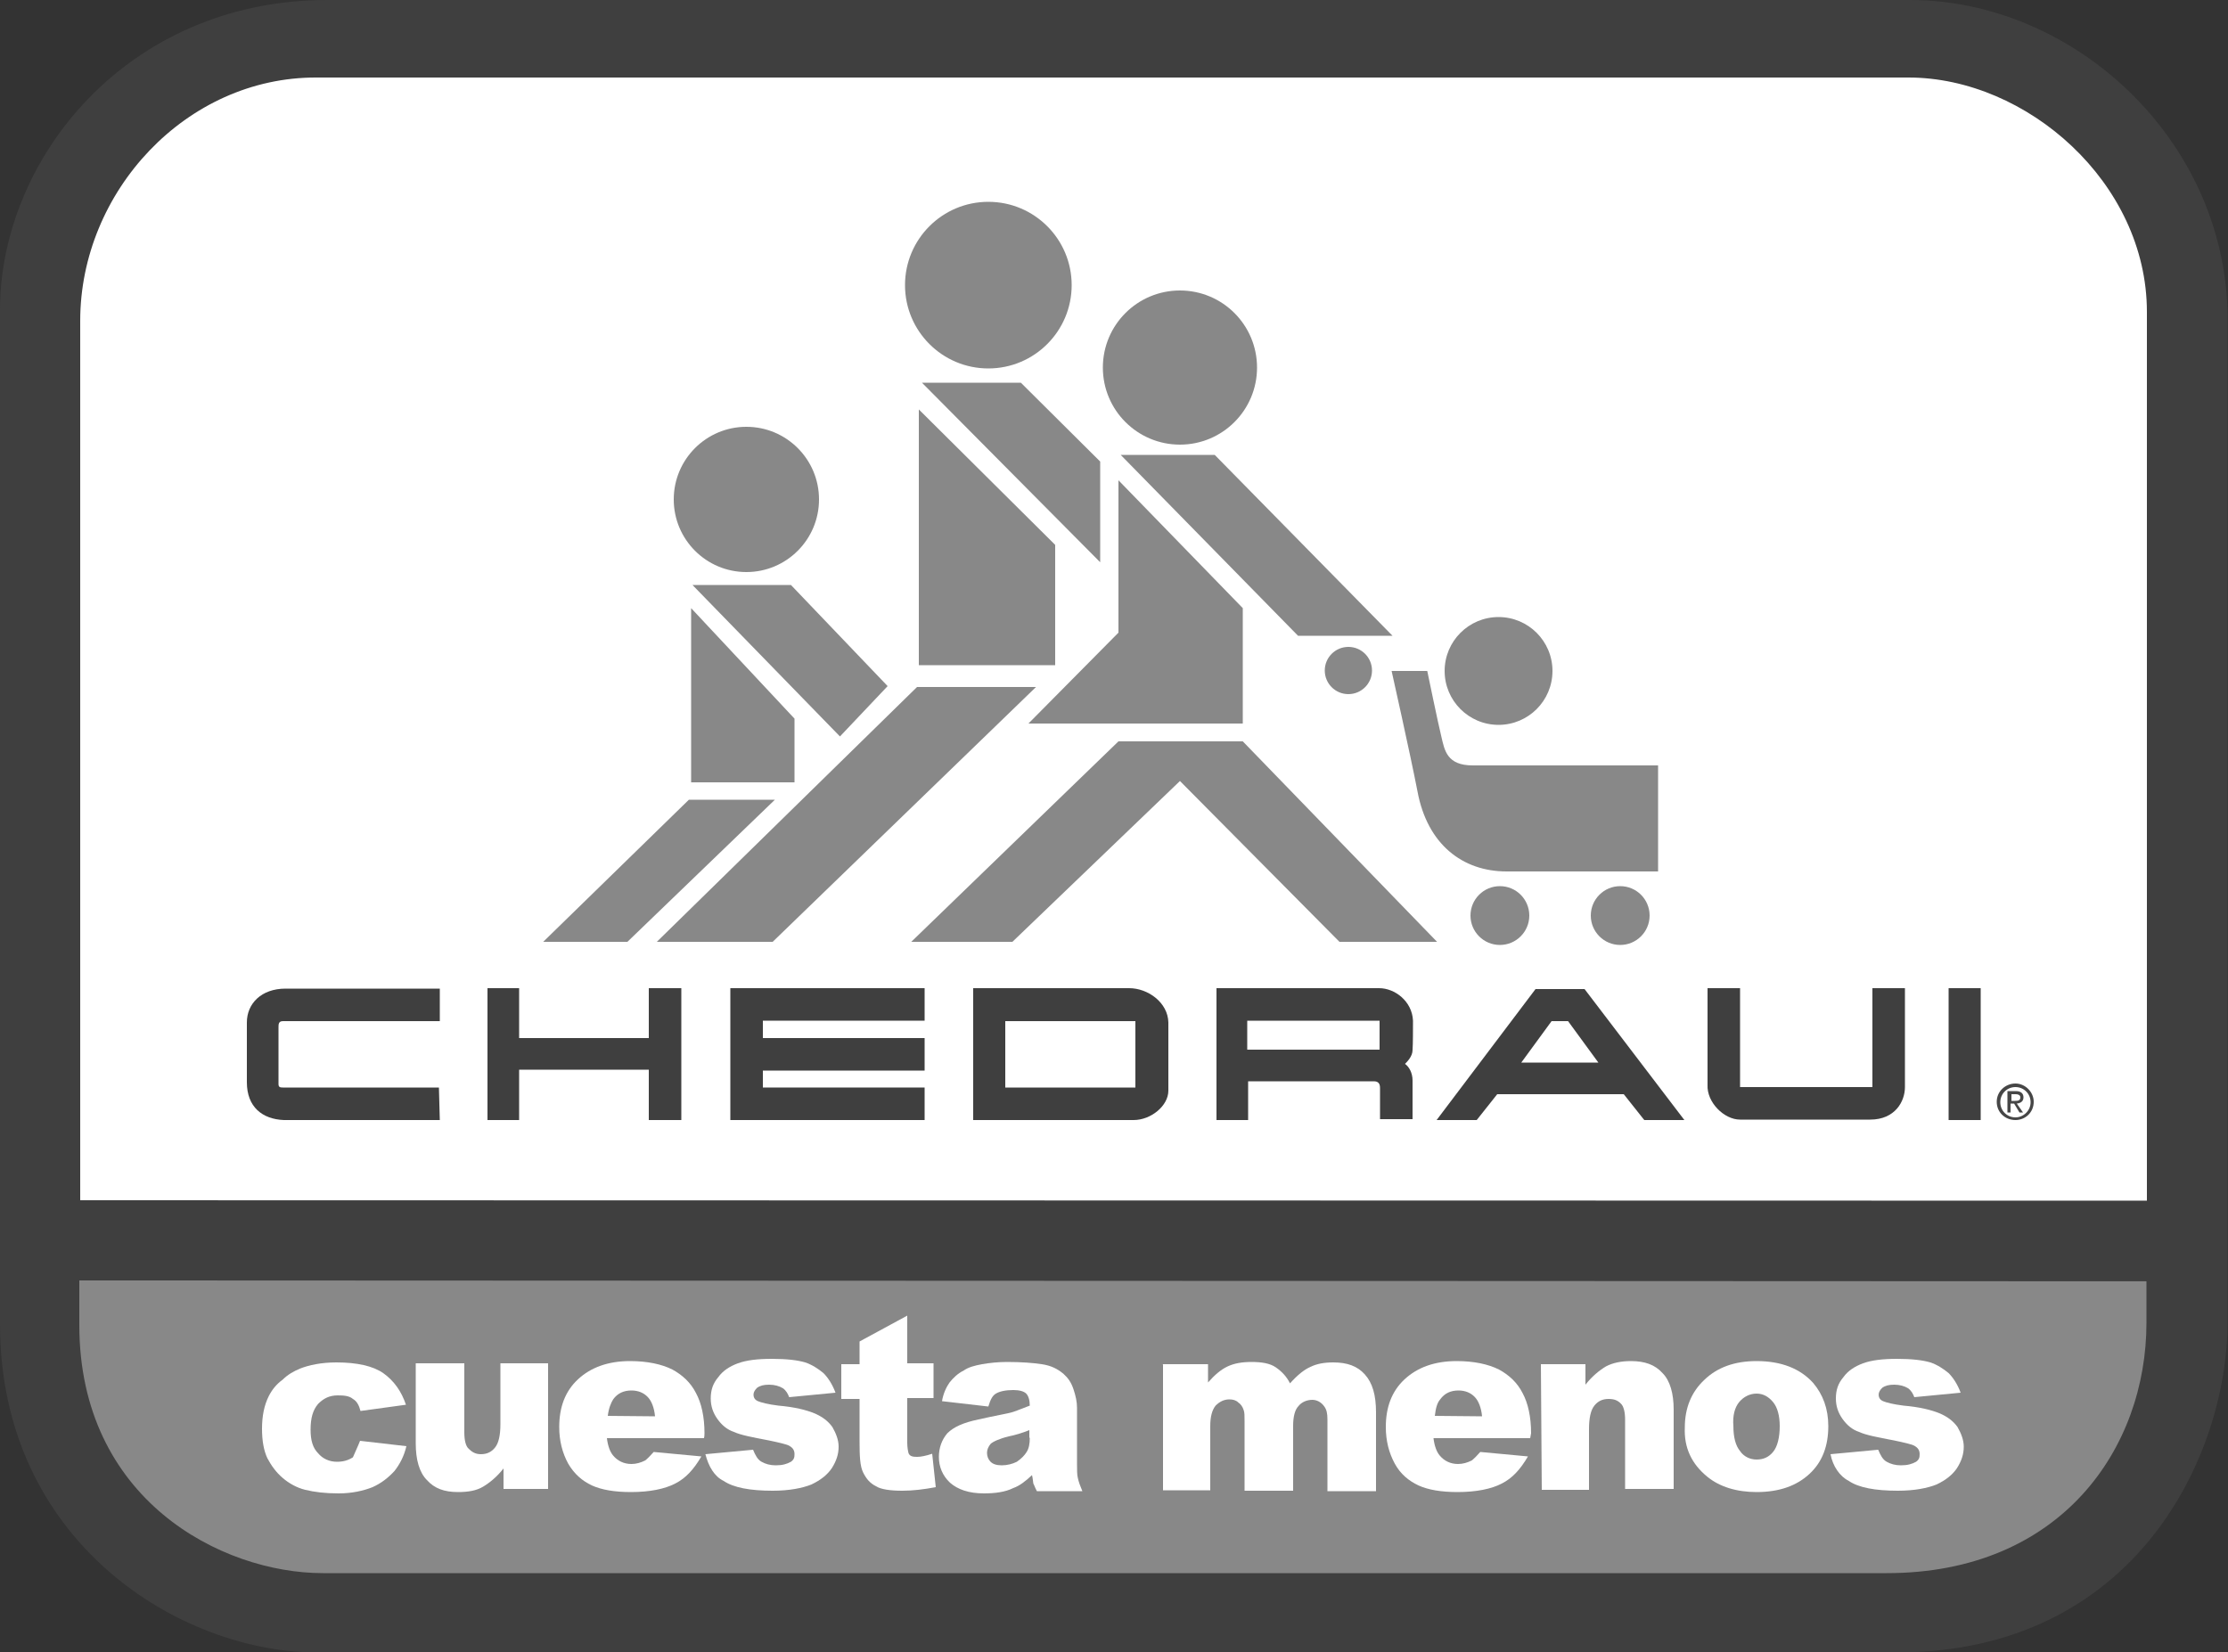 <?xml version="1.0" encoding="utf-8"?>
<!-- Generator: Adobe Illustrator 25.4.1, SVG Export Plug-In . SVG Version: 6.00 Build 0)  -->
<svg version="1.1" id="Logo_Layer" xmlns="http://www.w3.org/2000/svg" xmlns:xlink="http://www.w3.org/1999/xlink" x="0px" y="0px"
	 viewBox="0 0 500 370.9" style="enable-background:new 0 0 500 370.9;" xml:space="preserve">
<rect x="0" y="0" width="500" height="370.9" fill="#333333" stroke="none"/>
<style type="text/css">
	.st0{fill:#3F3F3F;}
	.st1{fill:#888888;}
	.st2{fill:#FFFFFF;}
	.st3{fill:#464646;}
</style>
<path id="BLUE_SHAPE" class="st0" d="M0,297.2V69.6C0,35.7,28.5,0,73.5,0h355.1c36.5,0,70.5,30.9,71.3,70.3v226.4
	c0,30.1-20.7,74.2-74.2,74.2H71.2C40.4,370.9,0,346.1,0,297.2z"/>
<path id="ORANGE_SHAPE" class="st1" d="M17.8,287.4v10c0,39.1,31.8,55.7,54.7,55.7h350.9c39.1,0,58.3-28,58.3-56.2v-9.3L17.8,287.4
	L17.8,287.4z"/>
<path id="WHITE_SHAPE" class="st2" d="M481.8,269.5V70c0-29-27-52.6-53.5-52.6H71C41.8,17.3,18,43,18,72v197.4L481.8,269.5
	L481.8,269.5z"/>
<g id="CUESTA_MENOS">
	<path class="st2" d="M80.8,323.4l10.4,1.2c-0.5,2.2-1.5,4.1-2.7,5.6c-1.4,1.5-2.9,2.7-4.9,3.6c-2,0.8-4.6,1.4-7.6,1.4
		c-3.1,0-5.4-0.3-7.5-0.8c-2-0.5-3.7-1.5-5.1-2.7c-1.4-1.2-2.5-2.7-3.4-4.4c-0.8-1.7-1.2-3.9-1.2-6.6c0-2.9,0.5-5.3,1.5-7.3
		c0.7-1.4,1.7-2.7,3.1-3.7c1.2-1.2,2.5-1.9,3.9-2.5c2-0.8,4.8-1.4,8.2-1.4c4.6,0,8.2,0.8,10.5,2.4c2.4,1.7,4.1,4.1,5.1,7.1
		l-10.2,1.4c-0.3-1.2-0.8-2.2-1.7-2.7c-0.8-0.7-2-0.8-3.4-0.8c-1.9,0-3.2,0.7-4.4,1.9c-1.2,1.4-1.7,3.2-1.7,5.8
		c0,2.4,0.5,4.1,1.7,5.3c1,1.2,2.5,1.9,4.2,1.9c1.4,0,2.5-0.3,3.6-1C79.7,325.9,80.3,324.7,80.8,323.4z"/>
	<path class="st2" d="M123,334.2h-10v-4.6c-1.5,1.9-3.1,3.2-4.6,4.1s-3.4,1.2-5.6,1.2c-3.1,0-5.3-0.8-7-2.7
		c-1.7-1.7-2.5-4.6-2.5-8.2v-18h10.9v15.5c0,1.7,0.3,3.1,1,3.7c0.7,0.7,1.5,1.2,2.7,1.2c1.4,0,2.4-0.5,3.2-1.5
		c0.8-1,1.2-2.7,1.2-5.3V306H123V334.2z"/>
	<path class="st2" d="M136.4,317.8c0.2-1.7,0.7-2.9,1.2-3.7c1-1.4,2.4-2,4.1-2c1.5,0,2.7,0.5,3.6,1.4s1.5,2.4,1.7,4.4L136.4,317.8
		L136.4,317.8z M158.1,321.7c0-3.7-0.7-6.8-1.9-9c-1.2-2.4-3.1-4.1-5.3-5.3c-2.4-1.2-5.6-1.9-9.5-1.9c-4.9,0-8.8,1.4-11.7,4.1
		c-2.9,2.7-4.2,6.3-4.2,10.7c0,3.1,0.7,5.8,2,8.2c1.4,2.4,3.2,3.9,5.3,4.9c2.2,1,5.1,1.5,8.8,1.5c4.2,0,7.6-0.7,9.9-1.9
		c2.4-1.2,4.2-3.2,5.9-6.1l-10.7-1c-0.7,0.8-1.4,1.5-1.9,1.9c-1,0.5-2,0.8-3.1,0.8c-1.7,0-3.1-0.7-4.1-1.9c-0.7-0.8-1.2-2.2-1.4-3.9
		h21.7C158.1,322.9,158.1,321.7,158.1,321.7z"/>
	<path class="st2" d="M158.3,326.4l10.7-1c0.5,1.2,1,2.2,1.9,2.7s1.9,0.8,3.2,0.8c1.5,0,2.5-0.3,3.4-0.8c0.7-0.5,0.8-1,0.8-1.7
		c0-0.8-0.3-1.4-1.2-1.9c-0.5-0.3-2.2-0.7-4.6-1.2c-3.7-0.7-6.3-1.2-7.8-1.9c-1.5-0.5-2.7-1.5-3.7-2.9c-1-1.4-1.5-2.9-1.5-4.6
		c0-1.9,0.5-3.4,1.7-4.8c1-1.4,2.5-2.4,4.4-3.1c1.9-0.7,4.4-1,7.6-1c3.4,0,5.8,0.3,7.5,0.8c1.5,0.5,2.9,1.4,4.1,2.4
		c1,1,2,2.5,2.7,4.4l-10.4,1c-0.3-0.8-0.7-1.5-1.4-2c-0.8-0.5-1.9-0.8-3.1-0.8s-2,0.2-2.7,0.7c-0.5,0.5-0.8,1-0.8,1.5
		c0,0.7,0.3,1.2,1,1.5c0.7,0.3,2.2,0.7,4.6,1c3.6,0.3,6.3,1,8,1.7c1.7,0.7,3.1,1.7,4.1,3.1c0.8,1.4,1.4,2.9,1.4,4.4
		c0,1.7-0.5,3.2-1.5,4.8c-1,1.5-2.5,2.7-4.6,3.7c-2,0.8-4.9,1.4-8.7,1.4c-5.1,0-8.8-0.7-11-2.2C160.3,331.4,159,329.1,158.3,326.4z"
		/>
	<path class="st2" d="M203.6,295.3V306h5.9v7.8h-5.9v10c0,1.2,0.2,2,0.3,2.4c0.3,0.7,1,0.8,1.9,0.8c0.8,0,1.9-0.2,3.4-0.7l0.8,7.5
		c-2.7,0.5-5.1,0.8-7.5,0.8c-2.7,0-4.8-0.3-5.9-1c-1.4-0.7-2.2-1.7-2.9-3.1c-0.7-1.4-0.8-3.7-0.8-6.8V314h-4.1v-7.8h4.1v-5.1
		L203.6,295.3z"/>
	<path class="st2" d="M231.1,322.7c0,1.4-0.2,2.4-0.7,3.2c-0.5,0.8-1.2,1.5-2.2,2.2c-1,0.5-2.2,0.8-3.4,0.8c-1.2,0-2-0.3-2.5-0.8
		s-0.8-1.2-0.8-2c0-0.7,0.3-1.4,0.8-2c0.5-0.5,2-1.2,4.1-1.7c1.5-0.3,3.1-0.8,4.6-1.4v1.7H231.1z M223.5,312.8
		c0.8-0.5,2.2-0.8,3.9-0.8c1.4,0,2.4,0.3,2.9,0.8c0.5,0.5,0.8,1.5,0.8,2.7c-1.4,0.5-2.5,1-3.7,1.4s-3.9,0.8-7.8,1.7
		c-3.4,0.7-5.6,1.7-7,3.1c-1.2,1.4-1.9,3.2-1.9,5.3c0,2.2,0.8,4.2,2.5,5.8c1.7,1.5,4.2,2.4,7.6,2.4c2.5,0,4.8-0.3,6.6-1.2
		c1.4-0.5,2.7-1.5,4.2-2.9c0.2,0.8,0.2,1.4,0.3,1.9c0.2,0.3,0.3,0.8,0.8,1.7h10.2c-0.5-1.2-0.8-2-1-2.9c-0.2-0.7-0.2-1.9-0.2-3.1
		v-12.7c0-1.4-0.3-2.7-0.8-4.2c-0.5-1.5-1.2-2.5-2.2-3.4c-1.4-1.2-2.9-1.9-4.9-2.2c-2-0.3-4.6-0.5-7.8-0.5c-2,0-3.9,0.2-5.6,0.5
		c-1.7,0.3-3.1,0.7-4.1,1.4c-1.4,0.7-2.4,1.7-3.2,2.7c-0.7,1-1.4,2.4-1.7,4.2l10.4,1.2C222.3,314,222.8,313.2,223.5,312.8z"/>
	<path class="st2" d="M260.9,306.2h10.2v4.1c1.5-1.7,2.9-2.9,4.4-3.6c1.5-0.7,3.2-1,5.4-1s4.1,0.3,5.4,1.2s2.4,2,3.2,3.6
		c1.7-1.9,3.2-3.1,4.6-3.7c1.4-0.7,3.1-1,5.1-1c3.1,0,5.4,0.8,7.1,2.7c1.7,1.9,2.5,4.6,2.5,8.5v17.7h-10.9v-16.1
		c0-1.4-0.2-2.2-0.7-2.9c-0.7-1-1.7-1.5-2.7-1.5c-1.2,0-2.4,0.5-3.1,1.4c-0.8,0.8-1.2,2.4-1.2,4.4v14.6h-10.9V319c0-1.2,0-2-0.2-2.5
		c-0.2-0.7-0.7-1.4-1.2-1.7c-0.5-0.5-1.2-0.7-2-0.7c-1.2,0-2.2,0.5-3.1,1.4c-0.8,1-1.2,2.5-1.2,4.6v14.4H261v-28.2L260.9,306.2
		L260.9,306.2z"/>
	<path class="st2" d="M322,317.8c0.2-1.7,0.5-2.9,1.2-3.7c1-1.4,2.4-2,4.1-2c1.5,0,2.7,0.5,3.6,1.4s1.5,2.4,1.7,4.4L322,317.8
		L322,317.8z M343.6,321.7c0-3.7-0.7-6.8-1.9-9c-1.2-2.4-3.1-4.1-5.3-5.3c-2.4-1.2-5.6-1.9-9.5-1.9c-4.9,0-8.8,1.4-11.7,4.1
		c-2.9,2.7-4.2,6.3-4.2,10.7c0,3.1,0.7,5.8,2,8.2s3.2,3.9,5.3,4.9c2.2,1,5.1,1.5,8.8,1.5c4.2,0,7.6-0.7,9.9-1.9
		c2.4-1.2,4.2-3.2,5.9-6.1l-10.7-1c-0.7,0.8-1.4,1.5-1.9,1.9c-1,0.5-2,0.8-3.1,0.8c-1.7,0-3.1-0.7-4.1-1.9c-0.7-0.8-1.2-2.2-1.4-3.9
		h21.7L343.6,321.7L343.6,321.7z"/>
	<path class="st2" d="M345.8,306.2h10v4.6c1.5-1.9,3.1-3.2,4.6-4.1c1.5-0.8,3.4-1.2,5.6-1.2c3.1,0,5.4,0.8,7.1,2.7
		c1.7,1.7,2.5,4.6,2.5,8.2v17.8h-10.9v-15.5c0-1.7-0.3-3.1-1-3.7c-0.7-0.7-1.5-1-2.7-1c-1.4,0-2.4,0.5-3.2,1.5
		c-0.8,1-1.2,2.7-1.2,5.3v13.6H346L345.8,306.2L345.8,306.2z"/>
	<path class="st2" d="M390.3,314.7c1-1.2,2.4-1.9,3.9-1.9c1.5,0,2.7,0.7,3.7,1.9c1,1.2,1.5,3.1,1.5,5.4c0,2.5-0.5,4.6-1.5,5.8
		s-2.2,1.7-3.7,1.7c-1.5,0-2.9-0.7-3.7-1.9c-1-1.2-1.5-3.1-1.5-5.6C388.8,317.8,389.3,315.9,390.3,314.7z M383.2,331.5
		c2.7,2.2,6.5,3.4,11,3.4c5.1,0,9-1.4,11.9-4.1c2.9-2.7,4.2-6.3,4.2-10.7c0-3.9-1.2-7.1-3.4-9.7c-2.9-3.2-7.1-4.9-12.7-4.9
		c-4.9,0-8.8,1.4-11.7,4.2c-2.9,2.7-4.4,6.3-4.4,10.7C377.9,324.9,379.6,328.6,383.2,331.5z"/>
	<path class="st2" d="M410.8,326.4l10.7-1c0.5,1.2,1,2.2,1.9,2.7s1.9,0.8,3.2,0.8c1.5,0,2.5-0.3,3.4-0.8c0.7-0.5,0.8-1,0.8-1.7
		c0-0.8-0.3-1.4-1.2-1.9c-0.5-0.3-2.2-0.7-4.6-1.2c-3.7-0.7-6.3-1.2-7.8-1.9c-1.5-0.5-2.7-1.5-3.7-2.9c-1-1.4-1.5-2.9-1.5-4.6
		c0-1.9,0.5-3.4,1.7-4.8c1-1.4,2.5-2.4,4.4-3.1c1.9-0.7,4.4-1,7.6-1c3.4,0,5.8,0.3,7.5,0.8c1.5,0.5,2.9,1.4,4.1,2.4
		c1,1,2,2.5,2.7,4.4l-10.4,1c-0.3-0.8-0.7-1.5-1.4-2c-0.8-0.5-1.9-0.8-3.1-0.8s-2,0.2-2.7,0.7c-0.5,0.5-0.8,1-0.8,1.5
		c0,0.7,0.3,1.2,1,1.5c0.7,0.3,2.2,0.7,4.6,1c3.6,0.3,6.3,1,8,1.7c1.7,0.7,3.1,1.7,4.1,3.1c0.8,1.4,1.4,2.9,1.4,4.4
		c0,1.7-0.5,3.2-1.5,4.8c-1,1.5-2.5,2.7-4.6,3.7c-2,0.8-4.9,1.4-8.7,1.4c-5.1,0-8.8-0.7-11-2.2C412.9,331.4,411.3,329.1,410.8,326.4
		z"/>
</g>
<g id="CHEDRAUI">
	<path class="st0" d="M98.7,251.4c0,0-33.1,0-35,0c-4.8-0.2-8.3-2.9-8.3-8.5c0-1.4,0-11,0-13.4c0-4.2,3.2-7.6,8.7-7.6
		c1.9,0,34.6,0,34.6,0v7.3c0,0-34.6,0-35.2,0c-1,0-1,0.7-1,1.4c0,0.7,0,12.2,0,12.7c0,0.7,0.3,0.8,1,0.8c0.7,0,35,0,35,0L98.7,251.4
		L98.7,251.4z"/>
	<polygon class="st0" points="145.6,251.4 145.6,240.1 116.5,240.1 116.5,251.4 109.4,251.4 109.4,221.8 116.5,221.8 116.5,233 
		145.6,233 145.6,221.8 152.9,221.8 152.9,251.4 	"/>
	<polygon class="st0" points="207.5,244.1 171.2,244.1 171.2,240.3 207.5,240.3 207.5,233 171.2,233 171.2,229.1 207.5,229.1 
		207.5,221.8 163.9,221.8 163.9,251.4 207.5,251.4 	"/>
	<path class="st0" d="M253.4,221.8c-3.1,0-35,0-35,0v29.6c0,0,33.6,0,36,0c3.9,0,7.8-3.2,7.8-6.6c0-2.7,0-12.2,0-15.3
		C262.1,225,257.6,221.8,253.4,221.8z M254.8,244.1h-29.2v-14.9h29.2V244.1z"/>
	<path class="st0" d="M317.1,229.1c-0.2-4.4-4.1-7.3-7.6-7.3c-1.9,0-36.5,0-36.5,0v29.6h7.1v-8.7c0,0,27.2,0,28.2,0
		c1,0,1.4,0.5,1.4,1.5c0,1.4,0,7,0,7h7.3c0,0,0-7.3,0-8.7c0-1.7-0.8-3.1-1.7-3.7c0.5-0.5,1.7-1.7,1.7-3.1
		C317.1,234.5,317.1,230.3,317.1,229.1z M309.6,235.6h-29.7v-6.5h29.7V235.6z"/>
	<path class="st0" d="M355.6,222h-11l-22.2,29.4h9l4.6-5.8h28.4l4.6,5.8h9L355.6,222z M341.4,238.5l6.8-9.3h3.7l6.8,9.3H341.4z"/>
	<polygon class="st0" points="437.3,251.4 437.3,221.8 444.5,221.8 444.5,251.4 	"/>
	<path class="st0" d="M390.5,221.8v22.2h29.7v-22.2h7.3c0,0,0,19.7,0,22.2c0,3.2-2.2,7.3-7.8,7.3c-2.9,0-26.7,0-29.2,0
		c-3.6,0-7.5-3.9-7.3-7.8c0-1,0-21.7,0-21.7H390.5z"/>
</g>
<g id="FAMILY">
	<polygon class="st1" points="206.9,85.9 229.1,85.9 246.9,103.6 246.9,126.2 	"/>
	<polygon class="st1" points="206.2,91.9 206.2,149.3 236.8,149.3 236.8,122.3 	"/>
	<polygon class="st1" points="251.5,102.1 272.6,102.1 312.5,142.7 291.3,142.7 	"/>
	<polygon class="st1" points="155.4,131.3 177.5,131.3 199.2,154 188.5,165.3 	"/>
	<polygon class="st1" points="251,107.8 278.9,136.5 278.9,162.4 230.8,162.4 251,142 	"/>
	<polygon class="st1" points="155.1,136.5 155.1,175.6 178.3,175.6 178.3,161.3 	"/>
	<polygon class="st1" points="154.6,179.5 173.9,179.5 140.8,211.4 121.9,211.4 	"/>
	<polygon class="st1" points="205.8,154.2 232.5,154.2 173.4,211.4 147.4,211.4 	"/>
	<polygon class="st1" points="204.5,211.4 227.2,211.4 264.8,175.3 300.6,211.4 322.5,211.4 278.9,166.4 251,166.4 	"/>
	<path class="st1" d="M312.3,150.6h8c0,0,2.5,12.1,3.2,14.9c0.7,2.9,1.2,6.3,7,6.3c4.6,0,41.6,0,41.6,0v23.8c0,0-22.6,0-34,0
		c-9.9,0-17.8-6.1-20-18C316.6,169.8,312.3,150.6,312.3,150.6z"/>
	<ellipse class="st1" cx="264.8" cy="82.5" rx="17.3" ry="17.3"/>
	<ellipse class="st1" cx="167.5" cy="112.1" rx="16.3" ry="16.3"/>
	<circle class="st1" cx="302.6" cy="150.5" r="5.3"/>
	<ellipse class="st1" cx="336.3" cy="150.6" rx="12.1" ry="12.1"/>
	<circle class="st1" cx="336.6" cy="205.5" r="6.6"/>
	<circle class="st1" cx="363.6" cy="205.5" r="6.6"/>
	<ellipse class="st1" cx="221.8" cy="64" rx="18.7" ry="18.7"/>
</g>
<g>
	<path class="st3" d="M452.3,243.2c-2.2,0-4.2,1.7-4.2,4.1c0,2.4,1.9,4.1,4.2,4.1c2.2,0,4.1-1.7,4.1-4.1
		C456.4,245.1,454.5,243.2,452.3,243.2z M452.3,250.8c-1.9,0-3.4-1.5-3.4-3.4c0-1.9,1.5-3.4,3.4-3.4s3.4,1.5,3.4,3.4
		C455.7,249.3,454.1,250.8,452.3,250.8z"/>
	<path class="st3" d="M454.1,246.3c0-0.8-0.5-1.4-1.7-1.4h-1.9v4.8h0.7v-2h0.8l1.2,2h0.8l-1.4-2
		C453.6,247.6,454.1,247.1,454.1,246.3z M451.4,247.1v-1.5h1c0.5,0,1,0.2,1,0.7c0,0.7-0.5,0.8-1.2,0.8H451.4z"/>
</g>
</svg>
